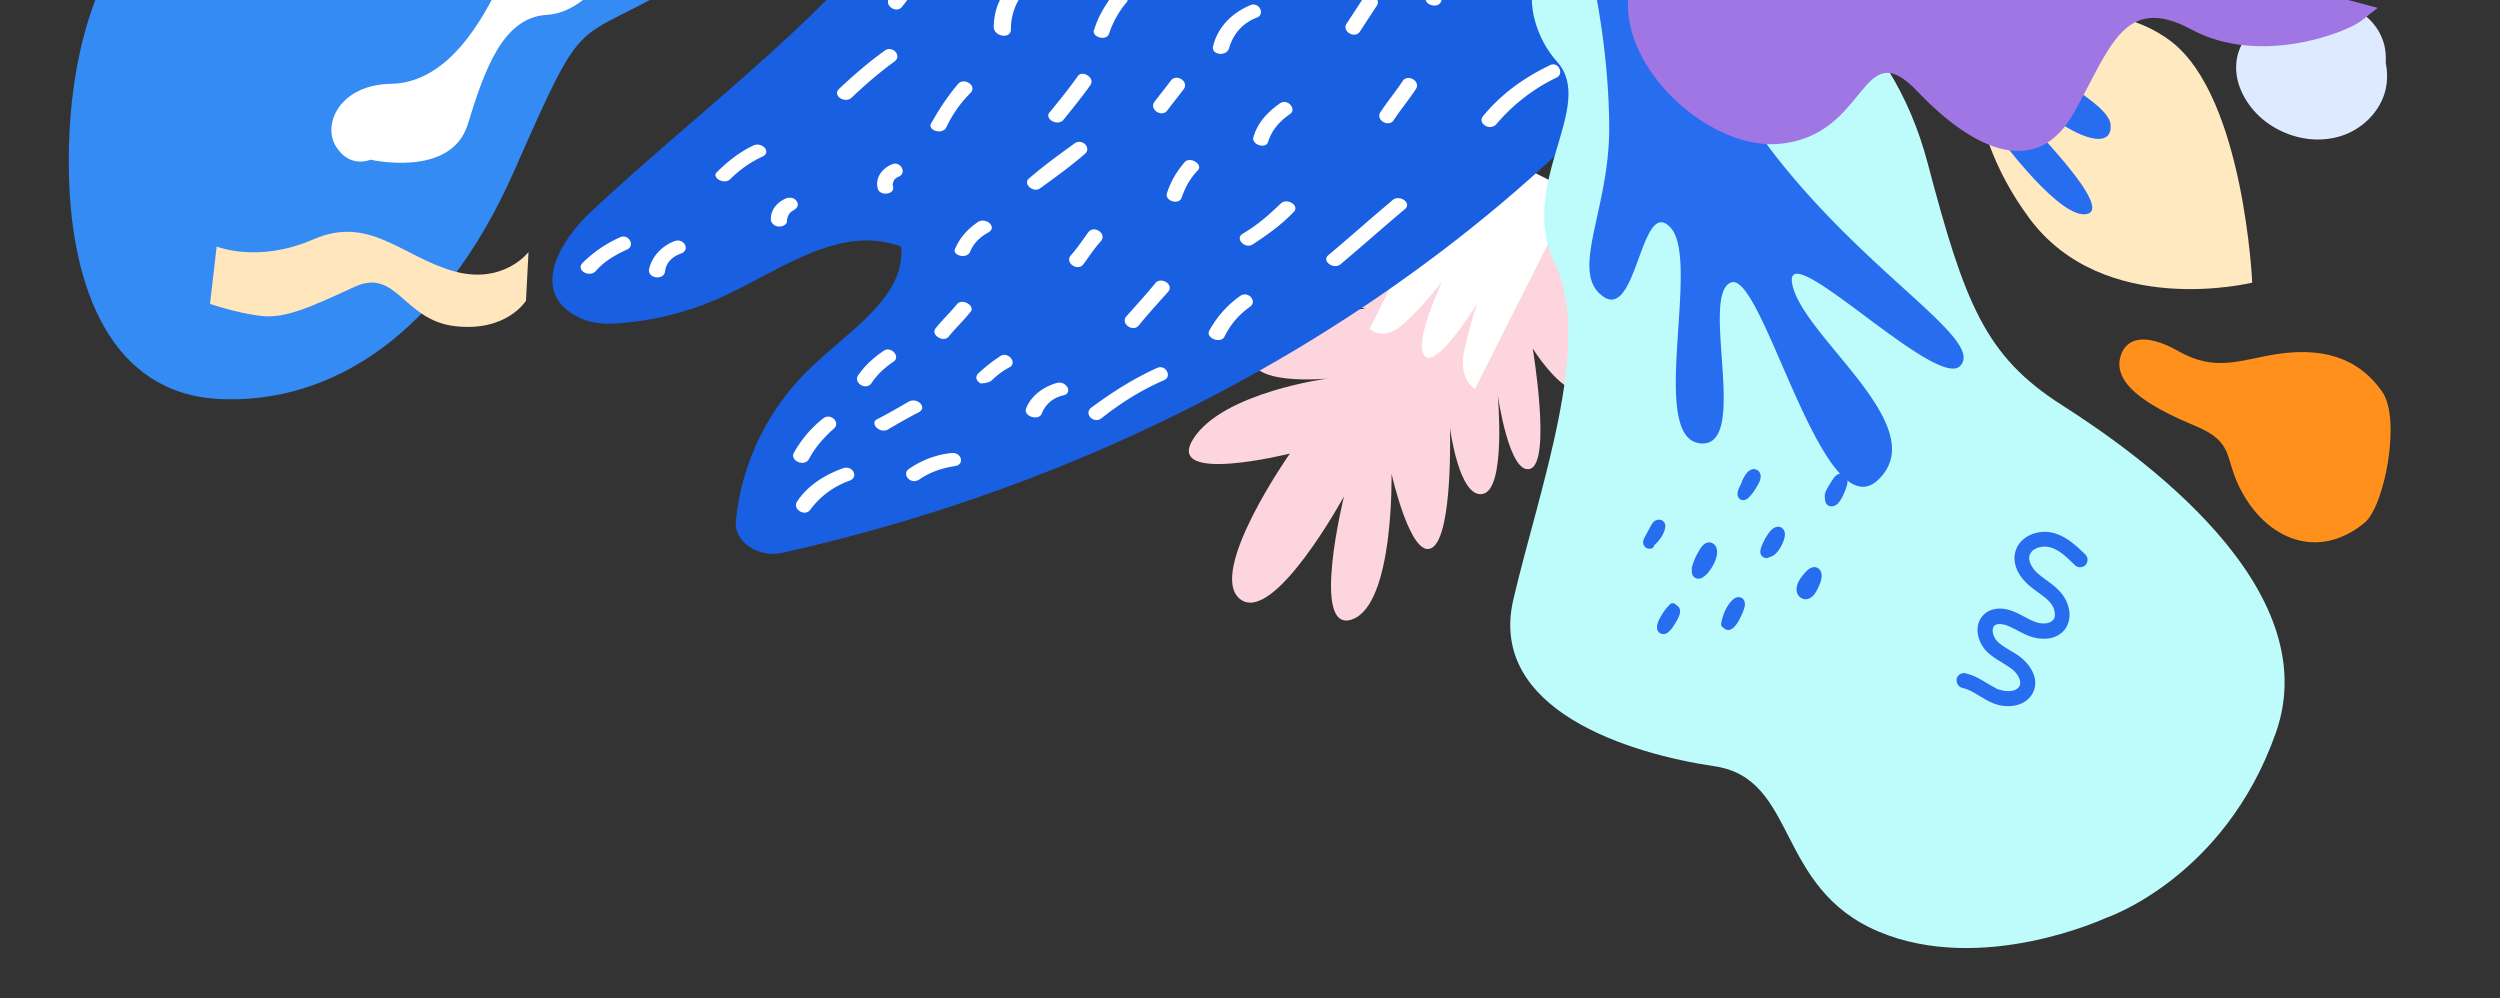 <svg width="586" height="234" viewBox="0 0 586 234" fill="none" xmlns="http://www.w3.org/2000/svg">
    <rect x="0" y="0" width="586" height="234" fill="#333333" stroke="none"/>
    <path d="M371.569 48.236s2.845 44.79-2.058 43.468c-4.866-1.318-10.236-10.011-10.236-10.011s4.41 26.418-.55 28.181c-4.955 1.726-7.656-17.291-7.656-17.291s2.041 22.108-3.519 23.199c-5.528 1.131-7.677-15.484-7.677-15.484s.748 25.126-4.201 28.097c-4.948 2.971-9.497-17.354-9.497-17.354s.634 30.657-9.242 34.15c-9.877 3.493-1.902-28.843-1.902-28.843s-16.535 30.326-24.375 24.062c-7.84-6.264 11.689-34.093 11.689-34.093s-29.575 7.395-22.615-3.489c6.96-10.883 31.522-14.107 31.522-14.107s-20.277 2.062-17.666-6.46c2.611-8.522 26.544-9.895 26.544-9.895s-18.96-3.443-13.923-9.458c5-6.02 27.625-1.323 27.625-1.323s-17.634-7.06-8.969-11.825c8.662-4.727 26.359.492 26.359.492s-18.349-2.203-10.865-8.16c7.52-5.955 31.212 6.144 31.212 6.144z" fill="#FDD5DE"/>
    <path d="m368.933 45.137-23.227 46.058s-3.944-2.229-2.464-9.11c1.515-6.876 3.031-10.968 3.031-10.968s-9.519 15.497-12.315 12.352c-2.796-3.146 4.151-17.53 4.151-17.53s-7.408 9.376-11.132 11.44c-3.754 2.024-5.925-.325-5.925-.325l22.393-44.745 25.488 12.828z" fill="#fff"/>
    <path d="M159.722-4.16c-26.068 15.412-21.878 4.947-39.118 44.046-17.215 39.102-43.33 54.772-68.969 53.651-25.639-1.12-34.867-26.073-35.473-52.573-.607-26.5 6.176-53.195 25.116-67.456 18.94-14.26 68.4-22.716 90.371-25.395C166.713-64.46 199.081-27.43 159.722-4.16z" fill="#358BF4"/>
    <path d="M86.855 37.432s18.862 4.347 22.767-8.225c3.88-12.573 8.138-25.14 18.552-25.725 10.389-.586 19.51-14.95 12.518-19.508-6.991-4.559-18.597 1.957-23.942 13.022-5.346 11.065-13.316 22.472-25.186 22.658-11.871.212-16.082 9.428-12.83 14.665 3.278 5.288 8.121 3.113 8.121 3.113z" fill="#fff"/>
    <path d="M420.436-32.685C374.28 46.517 286.012 106.7 183.308 129.594c-5.583 1.256-11.38-2.679-10.82-7.508 1.318-13.713 7.764-27.103 18.697-36.982 8.837-8.22 21.162-16.034 20.022-27.313-14.082-5.167-27.491 4.969-40.434 11.08-8.071 3.959-17.329 6.42-26.636 6.972-3.282.164-6.501-.21-9.296-1.893-10.471-5.836-3.675-17.554 3.934-24.556 23.682-22.14 51.63-42.741 71.062-67.272 14.701-18.558 36.539-33.498 60.08-30.97l150.519 16.163z" fill="#195FE2"/>
    <path fill-rule="evenodd" clip-rule="evenodd" d="M189.917 119.485c2.251-3.002 5.244-5.374 9.218-6.816 2.27-.824.703-3.725-1.567-2.9-4.541 1.648-8.371 4.195-10.684 7.733-1.291 1.753 1.742 3.736 3.033 1.983zm-.241-11.991c1.384-2.558 3.273-4.786 5.699-6.951 1.796-1.424-.637-3.88-2.434-2.458-2.993 2.372-5.213 5.105-6.928 8.169-.754 1.816 2.609 3.293 3.663 1.24zm19.762-22.721c-2.065 1.392-3.892 3.083-5.214 5.105-1.29 1.753-4.323-.23-3.032-1.983 1.621-2.259 3.448-3.95 5.812-5.58 1.796-1.422 4.199 1.303 2.434 2.458zm-1.298 15.89c2.333-1.361 4.665-2.722 7.266-4.051 2.034-1.124-.4-3.581-2.434-2.458-2.332 1.361-4.665 2.722-7.266 4.052-2.002.855.4 3.58 2.434 2.457zm15.588 8.604c-3.044.463-5.883 1.493-8.246 3.122-2.065 1.392-4.199-1.302-2.434-2.457 2.962-2.104 6.368-3.34 9.949-3.74 2.476-.257 3.207 2.818.731 3.075zm34.468-11.23c4.491-3.557 9.187-6.547 14.627-8.907 2.002-.855.435-3.756-1.567-2.9-5.739 2.597-10.735 5.824-15.494 9.35-1.796 1.424.638 3.88 2.434 2.458zm-8.89-5.38c-2.507.525-4.335 2.216-5.12 4.3-.754 1.816-4.417.576-3.662-1.24 1.146-2.858 3.841-4.992 7.215-5.96 2.24-.556 3.807 2.344 1.567 2.9zm-17.015-3.332c1.228-1.217 2.725-2.403 4.459-3.289 1.765-1.155-.637-3.88-2.434-2.457a36.877 36.877 0 0 0-5.089 4.032c-.63.742-.455 1.578.556 2.24.537.061 1.641-.082 2.508-.526zm-7.436-13.232c-.854.92-1.709 1.84-2.504 2.836-1.26 1.485-4.292-.497-3.033-1.983.796-.995 1.65-1.915 2.504-2.836.855-.92 1.709-1.84 2.504-2.836 1.26-1.485 4.561.528 3.033 1.983-.795.995-1.65 1.915-2.504 2.836zm2.51-16.973c.786-2.084 2.313-3.538 4.347-4.662 2.033-1.124-.401-3.58-2.434-2.457-2.364 1.629-4.222 3.589-5.338 6.178-.992 1.516 2.403 2.725 3.425.94zm-16.707-17.706c-1.136.412-1.528 1.454-1.353 2.29.587 1.971-3.262 2.34-3.581.4-.556-2.239.797-4.529 3.367-5.59 2.002-.856 3.569 2.045 1.567 2.9zm-26.205 10.284c.093-.804.486-1.846 1.353-2.29.867-.443 1.497-1.186 1.054-2.053-.444-.866-1.486-1.26-2.621-.847-2.002.855-3.561 2.578-3.542 4.755-.093.805.619 1.703 1.692 1.827 1.073.125 2.239-.556 2.064-1.392zm-24.821 7.726c-2.27.824-3.53 2.31-3.748 4.187-.249 2.146-4.004 1.711-3.756-.435.611-2.92 2.8-5.385 5.937-6.652 2.271-.825 3.838 2.076 1.567 2.9zm-20.061 4.2c1.89-2.228 4.522-3.826 7.391-5.125 2.002-.855.435-3.756-1.567-2.9a29.28 29.28 0 0 0-8.857 6.042c-1.559 1.722 1.505 3.437 3.033 1.982zM178.86 36.64a25.833 25.833 0 0 0-7.69 5.361c-1.528 1.454-4.561-.529-3.064-1.714 2.457-2.434 5.152-4.569 8.32-6.105 2.034-1.123 4.467 1.334 2.434 2.458zm20.912-13.889c3.055-2.908 6.38-5.785 9.941-8.363 1.796-1.423-.638-3.88-2.434-2.457-3.861 2.815-7.185 5.692-10.54 8.838-1.827 1.69 1.474 3.705 3.033 1.982zm14.775-25.407c-1.02 1.458-1.983 2.836-3.071 4.199-1.291 1.753-4.324-.23-3.033-1.983.509-.71.989-1.396 1.457-2.065l.002-.004h.001l.002-.004c1.02-1.458 1.983-2.836 3.071-4.199 1.291-1.753 4.324.23 3.033 1.983-.509.71-.989 1.396-1.457 2.065l-.002.004h-.001l-.002.004zm7.23 32.58a28.685 28.685 0 0 1 5.855-8.293c1.291-1.753-1.773-3.468-3.032-1.983-2.52 2.97-4.503 6.003-6.217 9.067-1.291 1.754 2.372 2.994 3.394 1.21zm32.451 6.21c-3.324 2.876-6.885 5.454-10.447 8.032-1.765 1.154-4.199-1.303-2.434-2.457 3.324-2.877 6.886-5.455 10.447-8.033 1.796-1.423 4.23 1.034 2.434 2.457zm.753 24.373v-.001c.975-1.369 1.997-2.803 3.147-4.074 1.291-1.753-1.742-3.736-3.033-1.983-.338.46-.678.938-1.025 1.424-.974 1.369-1.996 2.803-3.146 4.074-1.291 1.753 1.742 3.736 3.032 1.983.337-.458.676-.934 1.021-1.418l.002-.003.002-.002zm17.367 9.522c-1.775 1.98-3.652 4.075-5.368 6.189-1.291 1.753-4.323-.23-3.033-1.983.496-.558 1.007-1.129 1.527-1.709l.002-.003c1.775-1.98 3.652-4.076 5.368-6.189 1.26-1.485 4.324.23 3.033 1.983-.496.56-1.008 1.13-1.529 1.712zm14.72 8.79c1.415-2.827 3.304-5.055 5.967-6.921 1.797-1.424-.637-3.88-2.433-2.458-3.262 2.34-5.482 5.074-7.197 8.138-.754 1.816 2.908 3.056 3.663 1.24zm34.797-23.426a664.74 664.74 0 0 1-7.546 6.466c-1.528 1.454-4.561-.529-3.033-1.983 2.56-2.15 5.053-4.308 7.547-6.466a664.74 664.74 0 0 1 7.546-6.466c1.528-1.454 4.561.529 3.033 1.983-2.561 2.15-5.054 4.308-7.547 6.466zm-28.22 1.894c3.53-2.31 6.792-4.65 9.579-7.59 1.528-1.453-1.504-3.436-3.032-1.982-2.757 2.67-5.482 5.074-8.981 7.115-1.765 1.155.669 3.612 2.434 2.457zm-12.953-17.27c-1.858 1.96-2.912 4.012-3.728 6.364-.754 1.816-4.148.607-3.394-1.209.847-2.62 2.2-4.91 4.09-7.138 1.26-1.485 4.56.529 3.032 1.983zm-7.06-14.14c.645-.877 1.283-1.687 1.92-2.497.638-.81 1.276-1.62 1.921-2.496 1.291-1.753-1.742-3.736-3.033-1.983a93.607 93.607 0 0 1-1.92 2.496l-.001.002a93.347 93.347 0 0 0-1.92 2.495c-1.291 1.753 1.742 3.736 3.033 1.982zm28.716.881c-2.664 1.867-4.254 3.857-5.101 6.478-.486 1.847-4.149.606-3.394-1.21.909-3.156 3.098-5.621 6.061-7.725 1.796-1.423 4.199 1.303 2.434 2.457zm26.897-2.183h.001c.885-1.189 1.771-2.378 2.597-3.641 1.291-1.753-1.742-3.736-3.033-1.983-.826 1.264-1.711 2.452-2.597 3.641-.885 1.189-1.771 2.378-2.597 3.641-1.291 1.754 1.742 3.737 3.033 1.983.825-1.263 1.71-2.45 2.595-3.639h.001v-.001zm35.537-6.348c-5.47 2.629-10.26 6.423-14.039 10.88-1.559 1.722-4.592-.261-3.033-1.984 4.11-4.96 9.168-8.724 15.505-11.796 2.034-1.124 3.569 2.045 1.567 2.9zM381.019 2.44c.766-4.261 3.316-7.5 7.651-9.716 2.034-1.124-.4-3.58-2.434-2.457-5.171 2.39-8.114 6.672-8.973 11.738-.217 1.877 3.538 2.313 3.756.435zm-15.927-5.653c-1.26 1.486-2.014 3.301-1.128 5.035.887 1.734-2.519 2.97-3.406 1.237-1.298-2.87-.657-6.058 1.501-8.254 1.528-1.455 4.561.528 3.033 1.982zM318.725 7.452l3.966-6.065c1.29-1.754-2.01-3.768-3.033-1.983l-3.966 6.065c-1.29 1.753 1.742 3.736 3.033 1.983zm-24.083-3.336c-3.406 1.237-5.626 3.97-6.536 7.127-.517 2.115-4.272 1.68-3.755-.436 1.034-4.23 4.152-7.674 8.724-9.591 2.002-.856 3.569 2.045 1.567 2.9zM337.756.414c1.115-2.59 2.706-4.58 5.101-6.477 1.796-1.423-.638-3.88-2.434-2.457-2.695 2.134-4.884 4.6-6.062 7.725-1.022 1.785 2.64 3.025 3.395 1.21zm5.804-28.961a51.522 51.522 0 0 0-2.636 8.666c-.486 1.847-4.242 1.411-3.756-.435a60.94 60.94 0 0 1 2.729-9.472c.755-1.815 4.417-.575 3.663 1.24zm-30.272 12.531c.248-2.146 1.271-3.93 3.098-5.622 1.528-1.454-1.504-3.437-3.032-1.983-2.127 1.929-3.48 4.219-3.791 6.901-.28 2.415 3.476 2.85 3.725.704zM264.059.571a21.96 21.96 0 0 0-4.121 7.406c-.754 1.816-4.417.576-3.394-1.209.878-2.888 2.562-5.684 4.483-8.18 1.29-1.753 4.323.23 3.032 1.983zm-14.894 27.636h.001v-.001h.001c2.219-2.733 4.439-5.466 6.39-8.23 1.291-1.754-2.01-3.768-3.032-1.983-1.952 2.764-4.171 5.497-6.391 8.23h-.001c-1.528 1.455 1.505 3.438 3.032 1.984zM238.861-.175c-1.353 2.29-1.901 4.673-1.913 7.118.02 2.178-3.736 1.742-4.024-.466.043-2.714.622-5.365 2.274-7.893 1.291-1.753 4.685-.544 3.663 1.24zm-2.634-17.162c1.147-2.858 2.294-5.715 3.678-8.274.754-1.815-2.64-3.024-3.662-1.24-1.147 2.858-2.294 5.715-3.678 8.274-.754 1.815 2.908 3.056 3.662 1.24zm29.322-6.66c-2.725 2.403-4.409 5.198-5.319 8.355-.517 2.115-4.272 1.68-3.755-.435 1.003-3.962 3.316-7.5 6.64-10.377 1.796-1.423 3.962 1.003 2.434 2.457zm20.744 11.136.001-.003c.81-1.45 1.666-2.986 2.664-4.341 1.022-1.785-2.372-2.994-3.663-1.24-.231.402-.463.819-.699 1.242l-.003.005-.001.002c-.809 1.45-1.666 2.986-2.664 4.341-1.022 1.785 2.372 2.994 3.663 1.24.231-.403.465-.821.702-1.246zm17.381-25.748c-1.684 2.796-2.594 5.953-2.967 9.172.051 1.91-3.705 1.474-4.024-.466.404-3.488 1.345-6.913 3.328-9.946 1.291-1.753 4.685-.544 3.663 1.24zm-31.217 4.266c.677-1.145 1.412-2.215 2.148-3.285.736-1.07 1.472-2.14 2.148-3.286 1.291-1.753-2.01-3.767-3.032-1.983-.677 1.145-1.413 2.215-2.148 3.286-.736 1.07-1.472 2.14-2.148 3.285-1.291 1.754 2.01 3.767 3.032 1.983zm-26.515-5.793c-1.198.95-1.621 2.26-1.509 3.632.319 1.94-3.262 2.34-3.58.4-.288-2.208.229-4.323 2.056-6.014 1.528-1.454 4.561.528 3.033 1.982zM369.67-19.267c1.064-.964 2.06-1.936 3.056-2.908h.001c.996-.973 1.992-1.945 3.055-2.909 1.528-1.454-1.505-3.437-3.032-1.983-1.064.965-2.06 1.936-3.056 2.908-.997.973-1.993 1.945-3.056 2.909-1.559 1.722 1.473 3.705 3.032 1.983zm37.329-10.082c-.641 3.188-2.593 5.952-5.793 7.756-2.033 1.124-4.467-1.333-2.434-2.457 2.601-1.33 4.191-3.32 4.471-5.735.218-1.877 3.974-1.442 3.756.436z" fill="#fff"/>
    <path d="M463.427 5.68s28.805-9.074 45.693 4.195c16.888 13.268 18.802 56.37 18.802 56.37s-34.75 8.607-52.292-15.147C458.088 27.345 463.427 5.68 463.427 5.68z" fill="#FFE9C1"/>
    <path d="M444.628-8.35s44.367 12.408 44.4 19.792c.047 7.375-30.632-12.846-21.254-4.029 9.378 8.818 26.406 16.48 26.937 21.698.532 5.22-5.548 4.478-14.328-1.962-8.779-6.44-17.141-12.195-13.113-7.364 4.027 4.832 28.307 28.228 22.166 30.306-6.141 2.077-20.925-18.116-20.925-18.116L444.628-8.35z" fill="#276DF0"/>
    <path d="M493.592 215.177s-28.939 13.464-53.285 3.17c-24.312-10.289-18.862-35.858-38.448-38.742-19.586-2.885-53.246-13.03-47.121-39.134 6.125-26.105 18.793-60.184 9.733-78.667-9.057-18.516 9.862-36.895.515-47.326-9.381-10.434-10.615-32.684 18.7-30.889 34.789 2.157 59.507 21.875 68.168 54.674 8.661 32.8 13.422 45.189 31.4 56.655 17.979 11.465 62.269 42.698 50.206 76.847-12.03 34.153-39.868 43.412-39.868 43.412z" fill="#BEFCFC"/>
    <path fill-rule="evenodd" clip-rule="evenodd" d="M390.804 148.345c-1.027.65-2.301.118-2.395-1.119-.086-.998.518-2.1 1.02-2.956.532-.964 1.217-1.817 2.003-2.605.517-.507 1.236-.241 1.531.214.539.246.892.836.852 1.49-.049.874-.573 1.774-1.017 2.535l-.079.138-.009.014c-.494.8-1.101 1.782-1.906 2.289zm13.522-.921c-.118-.087-.236-.174-.316-.274-.385-.155-.654-.515-.577-1.019.378-2.006 1.315-4.404 2.934-5.736.788-.64 2.008-.59 2.477.416.393.869.003 1.867-.328 2.67-.536 1.31-2.213 5.197-4.19 3.943zm10.542-16.895c-.401.301-.926.405-1.495.101-1.135-.626-.747-1.917-.345-2.859.481-1.152 1.129-2.321 1.937-3.289.722-.868 2.042-1.52 2.967-.498.813.882.359 2.275-.045 3.234-.477 1.116-1.295 2.486-2.372 3.093a1.63 1.63 0 0 1-.647.218zm-18.272 3.06c-.093.648-.002 1.281.552 1.711 1.982 1.53 4.34-2.388 4.891-3.825.372-1 .673-2.173.242-3.193-.376-.867-1.305-1.377-2.24-1.046-.942.35-1.519 1.376-1.993 2.219l-.049.088a13.616 13.616 0 0 0-1.406 3.442c-.075.174-.064.395.003.604zm3.989-4.57.035.169-.096-.121c.023-.034.043-.05.061-.048zm9.223-12.309c-.741.702-1.939.782-2.402-.278-.389-.917.183-2.009.625-2.853h.001l.091-.175c.09-.301.2-.617.344-.912.393-.869 1.033-1.966 1.96-2.39.946-.421 1.997.14 2.229 1.137.225 1.017-.407 2.076-.903 2.909l-.024.04c-.524.891-1.161 1.805-1.921 2.522zm-24.491 11.088c.356.719 1.114.971 1.836.744.341-.107.522-.397.557-.704 1.074-.9 1.923-2.065 2.405-3.381.242-.668.409-1.472-.07-2.077-.461-.602-1.292-.698-1.95-.39-.615.292-.943.905-1.245 1.471l-.006.012c-.155.286-.312.57-.469.852v.001c-.268.483-.534.964-.787 1.454-.326.603-.631 1.336-.271 2.018zm35.928 11.174c.367 1.104 1.516 1.768 2.64 1.386 1.086-.368 1.741-1.445 2.201-2.417.459-.953.954-2.067.913-3.133-.04-.92-.598-1.79-1.595-1.869-1.126-.075-2.073.986-2.733 1.788-.618.752-1.275 1.683-1.462 2.667a2.749 2.749 0 0 0 .036 1.578zm6.702-21.183a2.12 2.12 0 0 1-.176-1.009 2.504 2.504 0 0 1-.055-.629c.092-.936.676-1.858 1.182-2.658.071-.112.141-.221.207-.328l.138-.222c.458-.738.975-1.573 1.805-1.859 1.012-.359 1.948.409 2.013 1.423.058.922-.336 1.956-.692 2.811-.384.944-.891 2.002-1.617 2.741-.809.821-2.287.943-2.805-.27z" fill="#276DF0"/>
    <path d="M394.972-8.268s2.122 21.802 23.849 48.09c21.709 26.31 46.13 40.017 40.664 45.933-5.508 5.922-41.942-31.462-39.355-19.041 2.586 12.42 33.126 33.26 20.155 45.713-12.99 12.475-27.051-49.07-34.54-46.207-7.466 2.881 4.679 39.228-7.359 37.685-12.038-1.542.27-42.626-6.741-50.475-7.01-7.849-7.869 21.741-15.872 16.066-8.004-5.676 1.463-20.228 1.427-39.477-.055-19.227-4.079-35.9-4.079-35.9l21.851-2.387zM460.029 161.256c1.443.339 2.706 1.101 3.935 1.854 1.357.821 2.759 1.671 4.308 2.09 3.197.864 7.104.071 8.44-3.279 1.234-3.089-.961-6.272-3.317-8.041-1.288-.947-2.712-1.641-4.009-2.555-.655-.467-1.064-.766-1.553-1.39-.051-.084-.274-.409-.11-.135a2.29 2.29 0 0 1-.193-.371c-.076-.127-.118-.245-.173-.384-.038-.063-.054-.139-.08-.181l-.008.034s-.013-.022.008-.034c-.067-.161-.046-.173-.033-.152-.017-.076-.067-.16-.071-.215-.033-.152-.067-.304-.066-.448-.004-.055.004-.088-.021-.131 0-.143.001-.287.014-.409.009-.034.005-.089.022-.156.038-.081.081-.25.09-.283.008-.034.029-.047.017-.068-.021.013-.03.047-.051.059.021-.012.03-.046.051-.059.008-.034.017-.068.038-.08.026-.102.102-.119.064-.038.051-.06.068-.127.119-.186.042-.026.072-.072.072-.072.043-.026.106-.064.136-.11.076-.017.365-.161.441-.178.076-.017.186-.026.263-.043.571-.056 1.312.073 1.879.25.181.063.672.256.959.399a36.5 36.5 0 0 0 1.091.521c.887.471 1.775.943 2.679 1.346 1.729.769 3.57 1.099 5.442.809 1.674-.286 3.316-1.298 4.075-2.87.703-1.424.785-3.02.341-4.531-.514-1.869-1.547-3.256-2.91-4.474-1.258-1.137-2.707-2.017-3.995-3.108-.13-.122-.283-.231-.413-.354-.059-.05-.085-.092-.144-.143-.012-.021-.025-.042-.046-.029-.241-.257-.46-.527-.692-.818-.198-.283-.362-.557-.539-.852l-.012-.021-.026-.042c-.038-.063-.054-.139-.092-.203-.067-.16-.135-.32-.168-.472-.054-.139-.067-.304-.121-.443-.004-.055-.017-.076-.021-.131.001-.144-.012-.308-.011-.452 0 0-.004-.055.013-.122.009-.034.017-.068.005-.089.021-.156.056-.291.111-.439-.021.013-.012-.021.039-.08l.021-.013c.03-.047.026-.101.026-.101l.012.021c.047-.114.128-.22.175-.334 0 0 .03-.047.051-.059.03-.047.123-.132.132-.165.102-.119.195-.203.31-.301.042-.025.072-.072.114-.097.276-.165.552-.33.853-.453.042-.026.097-.03.14-.055.119-.043.237-.085.369-.107.271-.076.567-.111.864-.145 2.147-.169 4.06 1.149 5.58 2.531.663.577 1.295 1.201 1.928 1.824.646.645 1.84.617 2.465-.072.633-.723.645-1.762-.06-2.457-2.709-2.646-5.925-5.561-10.024-5.283-1.719.113-3.445.745-4.719 1.938a5.738 5.738 0 0 0-1.832 4.593c.113 1.68.895 3.274 1.987 4.568 1.143 1.378 2.625 2.41 4.065 3.467.33.261.667.488.997.749.165.131.342.283.506.413l.013.021.013.021c.084.093.19.173.261.245.275.265.494.535.726.826.038.063.097.113.135.177.038.063.274.265.05.084-.19-.173.013.021.051.084l.139.232c.088.148.155.308.222.469.026.042.034.151.063.249-.004-.055.017-.068.063.105.013.021.025.042.004.055l.013.021-.013-.021c.004.055.03.097.034.152.046.173.07.358.095.544a.623.623 0 0 0 .029.241c.008.109-.005.232-.01.321l-.013.266s-.009.033.004.054c-.008-.253-.021.013-.039.081-.017.067-.034.135-.072.215l.021-.012s-.03.046-.038.08c-.03.046-.039.08-.06.093-.038.08-.162.355-.238.372.029-.047.08-.106.11-.152a.478.478 0 0 1-.144.143.855.855 0 0 1-.251.208c-.042.025-.072.072-.093.084l-.106.064-.212.127s.021-.013.033.008c0 0-.021.013-.033-.008l-.043.025c-.106.064-.118.043-.089-.004-.118.043-.246.119-.322.136-.097.03-.208.038-.326.081-.021.013-.11.009-.165.013l-.11.008a1.572 1.572 0 0 1-.398.01c-.365.017-.521-.004-.902-.062a6.57 6.57 0 0 1-.597-.13c-.148-.054-.283-.088-.431-.142-.376-.147-.753-.294-1.108-.454a3.658 3.658 0 0 1-.355-.16c-.012-.021-.034-.008-.046-.029-.22-.127-.448-.219-.668-.345-1.602-.846-3.254-1.776-5.069-2.064-1.972-.308-4.074.177-5.337 1.822-2.003 2.575-.801 6.41 1.407 8.411 1.329 1.209 2.897 2.046 4.397 3.01.325.206.663.434 1.001.661.152.11.295.253.469.35-.444-.308.038.063.156.164.228.236.455.472.662.721.038.063.084.092.122.156l-.012-.021.012.021.038.063c.038.063.063.105.042.118.063.105.148.198.198.283.076.126.13.265.206.392.038.063.055.139.093.202.054.139.075.27.129.409.017.076.034.152.038.207-.026.102.024.33.007.397a.532.532 0 0 0-.005.232l-.094.372s-.03.047-.039.08a.18.18 0 0 1-.059.093c-.051.06-.069.127-.12.186-.029.047-.217.36-.059.093.03-.046.038-.08.059-.093-.008.034-.059.093-.102.119-.072.072-.123.131-.208.182a.428.428 0 0 0-.114.097c-.149.089-.276.165-.437.233l-.085.051c-.021.013-.043.025-.076.017-.174.047-.314.102-.5.127-.077.017-.166.013-.263.043 0 0-.042.026-.119.043-.021.012-.034-.009-.055.004l-.021.013.021-.013c-.089-.004-.199.005-.288 0-.364.018-.732-.019-1.088-.035-.021.012-.034-.009-.034-.009l-.101-.025a6.644 6.644 0 0 1-.597-.13c-.169-.042-.351-.105-.52-.146-.067-.017-.148-.055-.215-.072a.307.307 0 0 0-.17-.042c-.296-.109-.6-.328-.853-.462-1.395-.741-2.713-1.642-4.137-2.336a11.795 11.795 0 0 0-2.559-.902c-.88-.218-1.906.425-2.049 1.342-.105.979.459 1.873 1.394 2.087z" fill="#276DF0"/>
    <path d="M531.368 20.836c-.001.013.013.015 0 0 .048.085.097.156.131.239.075.088.092.052-.131-.239z" fill="#BEFCFC"/>
    <path d="M525.19 20.926c1.287 3.147 3.532 5.929 6.414 7.967 5.198 3.675 11.879 4.851 17.661 2.807 5.304-1.88 9.548-6.67 10.165-12.14.181-1.631.1-3.247-.214-4.832a15.233 15.233 0 0 0-.195-3.467c-.676-3.908-3.687-7.94-7.791-9.253a15.37 15.37 0 0 0-4.89-.73c-1.38.023-2.71.258-4.052.466l.913-.14c-3.79.606-7.569 1.239-11.006 2.819-2.755 1.266-5.361 3.336-6.719 5.98-1.693 3.2-1.733 7.02-.286 10.523z" fill="#DEEAFF"/>
    <path d="M524.889 114.144c-3.446-6.997-1.281-10.528-10.17-14.25-8.877-3.71-19.258-8.937-17.804-15.832.939-4.42 5.18-6.591 13.815-1.692 8.635 4.898 14.535 1.948 22.781.658 13.148-2.065 20.441 2.427 24.898 8.825 4.443 6.41.535 26.782-4.128 30.659-10.85 8.97-23.244 4.098-29.392-8.368z" fill="#FF901C"/>
    <path d="M392.159-17.276c-26.843 19.01 3.393 52.77 24.68 51.017 21.318-1.75 19.108-26.5 32.663-12.266 13.555 14.235 28.041 20.166 36.563 5.07 8.487-15.067 11.704-28.22 27.606-19.629 15.902 8.591 36.195.807 39.92-2.12l3.729-2.956S419.002-36.285 392.159-17.276z" fill="#A076E4"/>
    <path d="M123.291 70.485s-4.484 7.377-16.643 5.968c-12.16-1.41-13.636-13.792-23.59-9.2-9.963 4.59-16.1 7.471-21.826 6.807-5.725-.663-12.005-2.823-12.005-2.823l1.56-13.46s9.686 3.995 22.677-1.675c12.99-5.67 20.594 3.818 32.506 7.361 11.923 3.534 17.916-4.388 17.916-4.388l-.595 11.41z" fill="#FFE6BC"/>
</svg>
